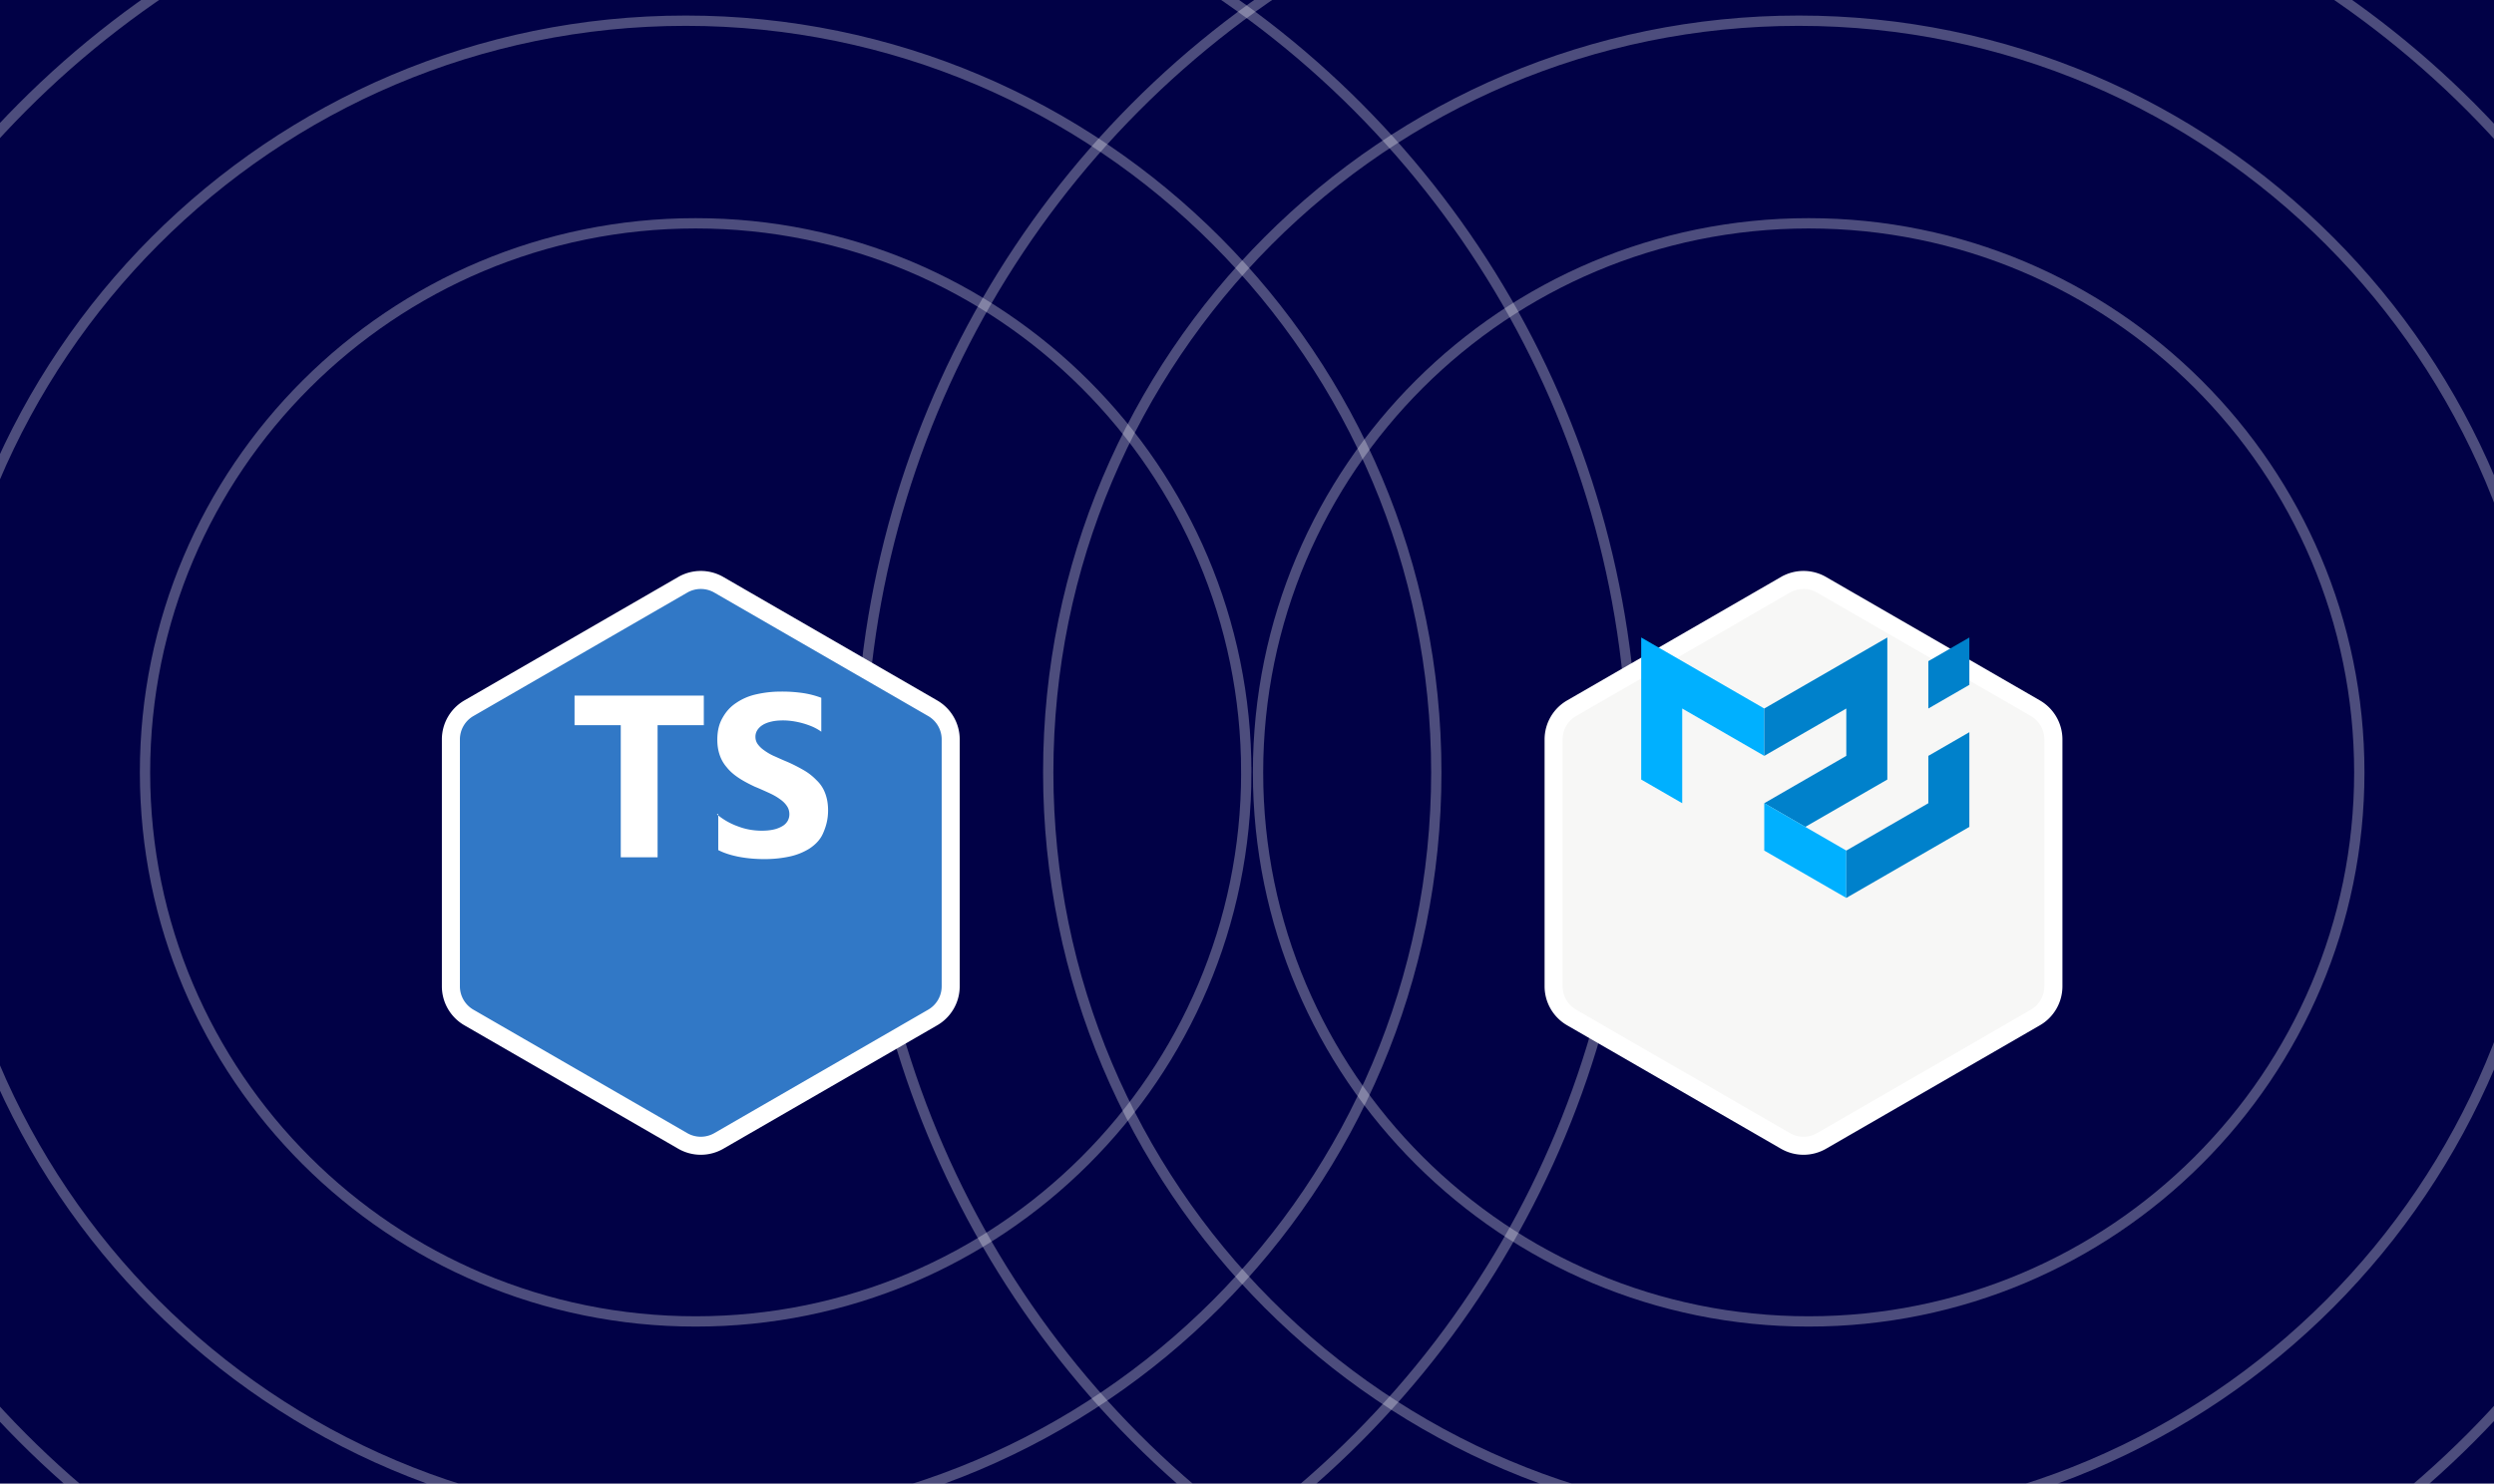 <svg fill="none" xmlns="http://www.w3.org/2000/svg" viewBox="0 0 242 144"><g clip-path="url(#a)"><path fill="#010146" d="M0 0h242v144H0z"/><circle cx="66.967" cy="74.967" r="91.467" stroke="#fff" stroke-opacity=".3"/><path d="M139.369 74.967c0 40.294-32.607 72.957-72.828 72.957-40.22 0-72.828-32.663-72.828-72.957 0-40.295 32.607-72.958 72.828-72.958 40.221 0 72.828 32.663 72.828 72.958Z" stroke="#fff" stroke-opacity=".3"/><path d="M120.93 74.967c0 29.431-23.92 53.292-53.43 53.292-29.51 0-53.43-23.861-53.43-53.292S37.99 21.675 67.5 21.675c29.51 0 53.43 23.86 53.43 53.292Z" stroke="#fff" stroke-opacity=".3"/><circle cx="174.967" cy="74.967" r="91.467" stroke="#fff" stroke-opacity=".3"/><path d="M247.369 74.967c0 40.294-32.607 72.957-72.828 72.957-40.221 0-72.828-32.663-72.828-72.957 0-40.295 32.607-72.958 72.828-72.958 40.221 0 72.828 32.663 72.828 72.958Z" stroke="#fff" stroke-opacity=".3"/><path d="M228.93 74.967c0 29.431-23.92 53.292-53.43 53.292-29.509 0-53.43-23.861-53.43-53.292s23.921-53.292 53.43-53.292c29.51 0 53.43 23.86 53.43 53.292Z" stroke="#fff" stroke-opacity=".3"/><g filter="url(#b)"><path d="M66.25 48.01a3.5 3.5 0 0 1 3.5 0l20.749 11.98a3.5 3.5 0 0 1 1.75 3.03v23.96a3.5 3.5 0 0 1-1.75 3.03L69.75 101.99a3.501 3.501 0 0 1-3.5 0L45.501 90.01a3.5 3.5 0 0 1-1.75-3.03V63.02a3.5 3.5 0 0 1 1.75-3.03L66.25 48.01Z" fill="#3178C6"/><path d="M66.25 48.01a3.5 3.5 0 0 1 3.5 0l20.749 11.98a3.5 3.5 0 0 1 1.75 3.03v23.96a3.5 3.5 0 0 1-1.75 3.03L69.75 101.99a3.501 3.501 0 0 1-3.5 0L45.501 90.01a3.5 3.5 0 0 1-1.75-3.03V63.02a3.5 3.5 0 0 1 1.75-3.03L66.25 48.01Z" stroke="#fff" stroke-width="1.75"/></g><path fill-rule="evenodd" clip-rule="evenodd" d="M69.694 79.006v3.503c.567.294 1.26.512 2.032.659.77.147 1.611.217 2.452.217.84 0 1.612-.077 2.382-.238a6.042 6.042 0 0 0 1.962-.77c.568-.372 1.051-.842 1.331-1.472.28-.631.498-1.332.498-2.243 0-.637-.098-1.19-.287-1.681a3.3 3.3 0 0 0-.841-1.261c-.358-.372-.77-.701-1.261-.981-.49-.28-1.051-.575-1.682-.841-.462-.19-.84-.372-1.261-.554a5.466 5.466 0 0 1-.911-.546 2.503 2.503 0 0 1-.596-.589 1.23 1.23 0 0 1-.21-.7c0-.239.063-.456.19-.652a1.64 1.64 0 0 1 .525-.498c.224-.14.504-.245.84-.322.33-.077.694-.112 1.122-.112.294 0 .602.022.91.066a7.792 7.792 0 0 1 1.962.547c.309.14.596.3.841.483v-3.293a8.656 8.656 0 0 0-1.751-.456 14.048 14.048 0 0 0-2.172-.147c-.841 0-1.612.091-2.383.266a5.544 5.544 0 0 0-1.962.841c-.567.378-.98.84-1.331 1.472-.33.588-.49 1.26-.49 2.102 0 1.05.3 1.962.91 2.662.603.77 1.542 1.331 2.733 1.892.484.196.911.392 1.331.582.42.189.771.385 1.051.588.302.203.54.428.701.666.175.238.266.518.266.84 0 .225-.054.435-.16.631a1.379 1.379 0 0 1-.498.505 2.84 2.84 0 0 1-.841.336c-.33.077-.7.12-1.191.12-.771 0-1.542-.134-2.243-.4a6.66 6.66 0 0 1-2.102-1.191l.134-.031Zm-5.886-8.619h4.484v-2.872H55.75v2.872h4.484V83.21h3.574V70.387Z" fill="#fff"/><g filter="url(#c)"><path d="M173.25 48.01a3.5 3.5 0 0 1 3.5 0l20.749 11.98a3.5 3.5 0 0 1 1.75 3.03v23.96a3.5 3.5 0 0 1-1.75 3.03l-20.749 11.98a3.501 3.501 0 0 1-3.5 0l-20.749-11.98a3.5 3.5 0 0 1-1.75-3.03V63.02a3.5 3.5 0 0 1 1.75-3.03l20.749-11.98Z" fill="#F7F7F6"/><path d="M173.25 48.01a3.5 3.5 0 0 1 3.5 0l20.749 11.98a3.5 3.5 0 0 1 1.75 3.03v23.96a3.5 3.5 0 0 1-1.75 3.03l-20.749 11.98a3.501 3.501 0 0 1-3.5 0l-20.749-11.98a3.5 3.5 0 0 1-1.75-3.03V63.02a3.5 3.5 0 0 1 1.75-3.03l20.749-11.98Z" stroke="#fff" stroke-width="1.75"/></g><g clip-path="url(#d)"><path d="M159.25 75.663V61.875l11.941 6.894v4.596l-7.961-4.596v9.192l-3.98-2.298Z" fill="#00B0FF"/><path d="m171.191 68.769 11.941-6.894v13.788l-7.961 4.596-3.98-2.298 7.961-4.596V68.77l-7.961 4.596V68.77Z" fill="#0081CB"/><path d="M171.191 77.961v4.597l7.961 4.595v-4.596l-7.961-4.596Z" fill="#00B0FF"/><path d="m179.152 87.153 11.941-6.894v-9.192l-3.98 2.298v4.596l-7.961 4.596v4.596Zm7.961-18.384v-4.596l3.98-2.298v4.596l-3.98 2.298Z" fill="#0081CB"/></g></g><defs><clipPath id="a"><path fill="#fff" d="M0 0h242v144H0z"/></clipPath><clipPath id="d"><path fill="#fff" transform="translate(159.25 61.875)" d="M0 0h31.843v25.375H0z"/></clipPath><filter id="b" x="7.876" y="20.416" width="120.247" height="126.667" filterUnits="userSpaceOnUse" color-interpolation-filters="sRGB"><feFlood flood-opacity="0" result="BackgroundImageFix"/><feColorMatrix in="SourceAlpha" values="0 0 0 0 0 0 0 0 0 0 0 0 0 0 0 0 0 0 127 0" result="hardAlpha"/><feOffset dy="8.75"/><feGaussianBlur stdDeviation="17.5"/><feColorMatrix values="0 0 0 0 0.106 0 0 0 0 0.125 0 0 0 0 0.196 0 0 0 0.12 0"/><feBlend in2="BackgroundImageFix" result="effect1_dropShadow_1838_8045"/><feBlend in="SourceGraphic" in2="effect1_dropShadow_1838_8045" result="shape"/></filter><filter id="c" x="114.876" y="20.416" width="120.247" height="126.667" filterUnits="userSpaceOnUse" color-interpolation-filters="sRGB"><feFlood flood-opacity="0" result="BackgroundImageFix"/><feColorMatrix in="SourceAlpha" values="0 0 0 0 0 0 0 0 0 0 0 0 0 0 0 0 0 0 127 0" result="hardAlpha"/><feOffset dy="8.75"/><feGaussianBlur stdDeviation="17.5"/><feColorMatrix values="0 0 0 0 0.106 0 0 0 0 0.125 0 0 0 0 0.196 0 0 0 0.12 0"/><feBlend in2="BackgroundImageFix" result="effect1_dropShadow_1838_8045"/><feBlend in="SourceGraphic" in2="effect1_dropShadow_1838_8045" result="shape"/></filter></defs></svg>